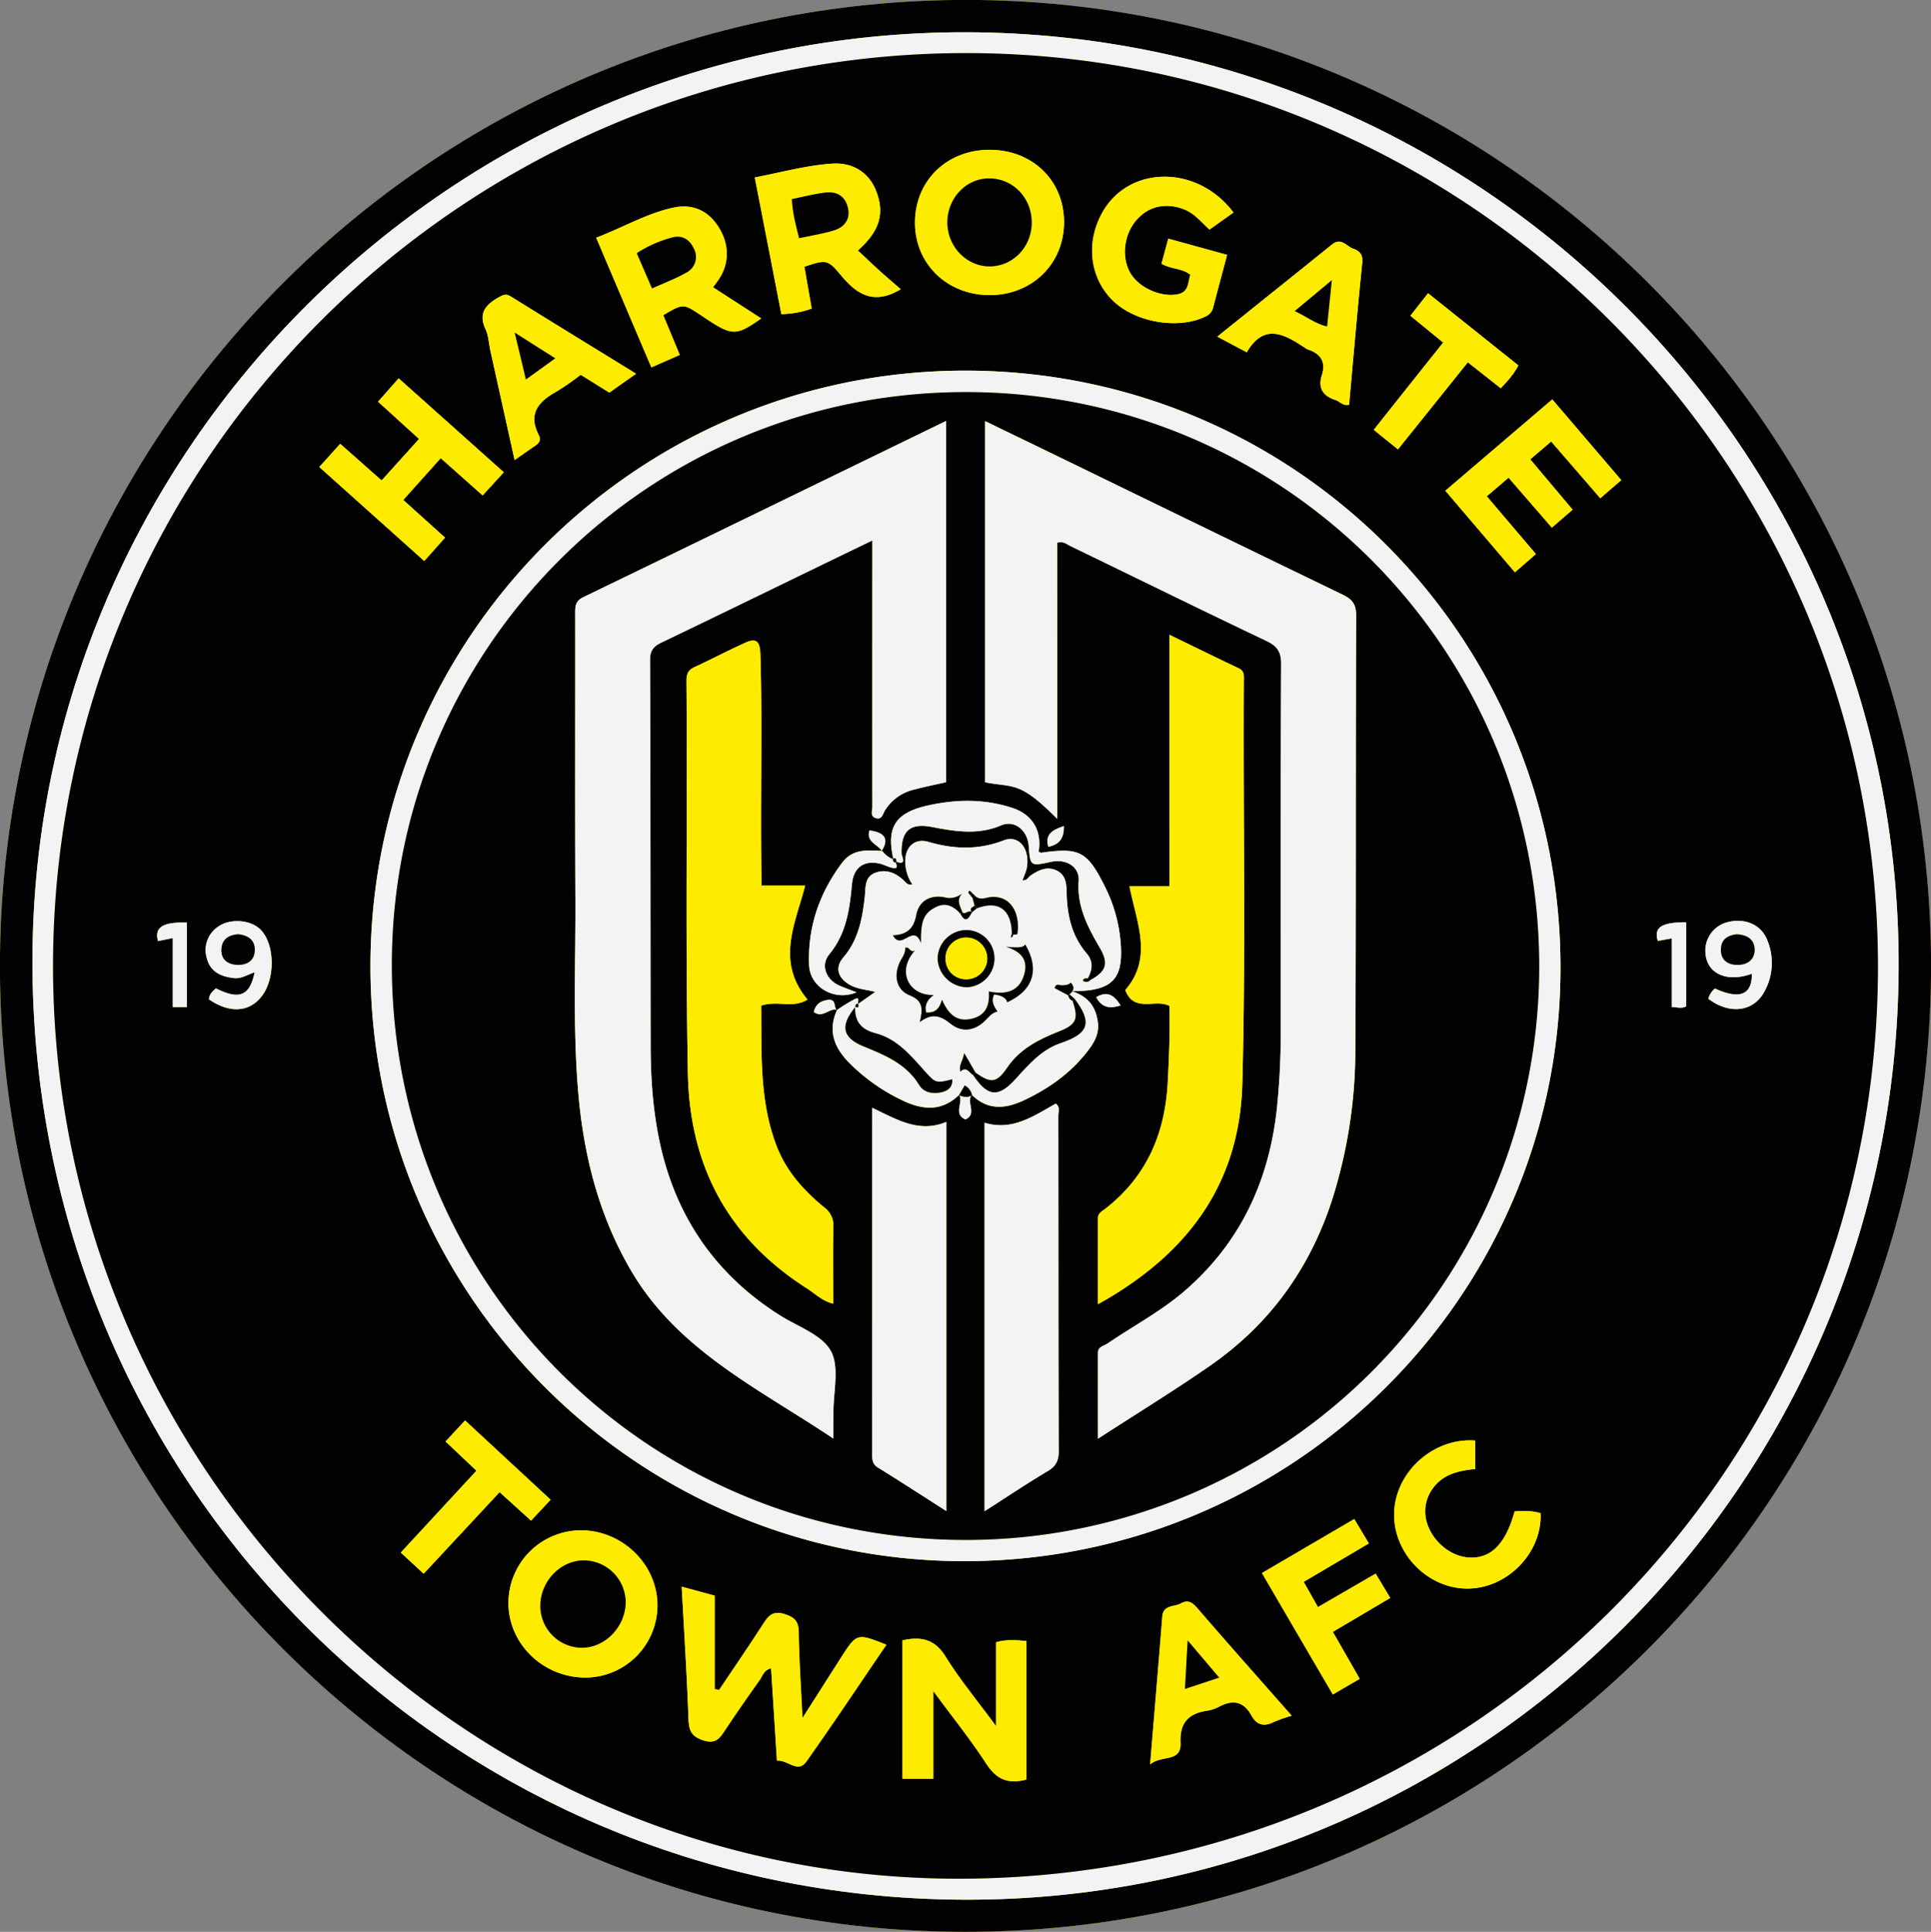 <svg xmlns="http://www.w3.org/2000/svg" viewBox="0 0 699.78 700"><rect x="0" y="0" width="699.78" height="700" fill="#808080" stroke="none"/><path fill="#feec00" d="M349.68 700c191.89.28 347.94-154.56 350.07-345.91C701.92 159.83 546.25 2.67 355 0 159.73-2.65 2.31 154.1 0 345.67-2.3 540.77 155.27 700.06 349.68 700"/><path fill="#020202" d="M349.68 700C155.27 700.06-2.3 540.77 0 345.67 2.31 154.1 159.73-2.65 355 0c191.28 2.64 346.95 159.8 344.78 354.06-2.16 191.38-158.21 346.22-350.1 345.94m.58-688.31c-185.42-.49-338 150.88-338.5 335.83-.5 188.4 149.73 340.13 337.48 340.84 186.3.71 338.17-150.72 338.82-337.83.64-186.39-150.84-338.34-337.8-338.84"/><path fill="#f3f3f3" d="M350.26 11.69c187 .5 338.44 152.45 337.8 338.84-.65 187.11-152.52 338.54-338.82 337.83-187.75-.71-338-152.44-337.48-340.84.5-184.95 153.08-336.32 338.5-335.83m-.05 7.55c-182.37 0-330.86 148.27-331 330.61C19.09 531 167.37 680.64 347 680.75c184.65.12 333.39-147.17 333.53-330.27.16-182.41-148.21-331.18-330.32-331.24"/><path fill="#020202" d="M350.21 19.24c182.11.06 330.48 148.83 330.35 331.24-.14 183.1-148.88 330.39-333.56 330.27C167.37 680.64 19.09 531 19.22 349.85c.13-182.34 148.62-330.66 330.99-330.61m-.85 546.45c119.22 0 216-96 216.15-214.71.19-120.07-96.21-216.8-215.94-216.68-118.88.11-215.21 96.57-215.32 215.62s96.36 215.71 215.11 215.77M281.56 638c3.95-.41 7.55 4.77 10.69.32 9.87-13.93 19.31-28.15 29-42.32-10.71-4.25-10.72-4.25-16.63 5-4.33 6.77-8.65 13.55-13.78 21.59-.54-11.38-1.23-21.16-1.35-30.95-.05-3.91-1.26-5.49-5-6.7-4.06-1.3-5.74.23-7.68 3.23-5.27 8.17-10.77 16.19-16.18 24.27L259 612v-33.82l-11.95-3.28c.89 16.59 1.89 32.31 2.46 48 .16 4.16 1.08 6.27 5.41 7.67 4.67 1.51 6-1.05 8-3.94q6-9 12.31-17.8c1.08-1.51 1.56-3.79 4.21-4.36.7 11.15 1.39 21.94 2.12 33.53m90.4 6.86v-50.28c-3.36-.14-6.82-.71-11 .49v30.41c-6.86-9.32-13.15-16.89-18.29-25.18-3.91-6.3-8.78-7.42-15.62-5.92v50.14h11.15v-31.78c7.14 9.69 13.57 17.69 19.15 26.25 3.46 5.3 7.37 7.74 14.65 5.82zM273.53 64.3l9.63 49.5a34.1 34.1 0 0 0 11-2c-.92-5.26-1.8-10.26-2.66-15.19 7.93-2.52 8.29-2.82 13.31 3.18 5.79 6.94 11.89 10.83 21.61 5-2.65-2.31-5.23-4.5-7.74-6.77s-5.18-4.83-7.79-7.27c8-7.13 9.8-13.45 6.56-21.7-2.5-6.36-8.26-10.26-15.8-9.77-9.44.63-18.56 3.2-28.12 5.02m-35.28 517.64c.14-14.84-12.53-27.39-27.72-27.43a26.37 26.37 0 0 0-26.29 26c-.19 14.88 12.36 27.26 27.72 27.35a26.19 26.19 0 0 0 26.29-25.92M385.6 80.45c0-15.12-11.49-26.2-27.07-26.16S331.59 65.6 331.59 80.7c0 15 11.71 26.26 27.14 26.22s26.9-11.4 26.87-26.47M240.35 114.2c7.2-4.24 7.2-4.24 13.17-.3 1.11.74 2.2 1.49 3.32 2.22 8.49 5.54 10.24 5.48 19-.73l-17.45-11.28c.76-1.06 1.44-1.94 2.05-2.85 4-5.94 3.88-12.93-.23-19.25-3.89-6-9.6-8.2-16.27-6.75-9.81 2.14-18.46 7.33-27.9 10.87l20 47 10.28-4.53c-2.1-5.12-4.05-9.78-5.97-14.4M447 77c-13.24-17.55-38.23-17.12-47.7.3-5.78 10.63-4.39 23 3.53 31.17s23.86 11.15 33.95 6.23a4.79 4.79 0 0 0 2.84-3.28c1.61-6.2 3.28-12.39 5.06-19.07l-21.31-5.87-2.47 9.08c3.61 2.06 7.57 1.6 10.46 4-.93 2.89-.51 6.29-4.65 7.09-5.77 1.11-13.54-2.11-16.85-7.33-3.58-5.68-2.7-14.24 2-19.62 4.45-5.07 10.59-6.34 17.07-3.91 3.92 1.47 6.33 4.68 9.36 7.4zm102 130.37 7.61-6.63-17.81-20.93 7.91-6.74 15.69 18.09 7.51-6.5-15.35-18.24 7.6-6.46 17.79 20.57 7.6-6.56-25-29.25-38.75 33.09zm-366.44-36.24c-12.79-11.44-25.33-22.65-38.06-34l-7.5 8.41 14.83 13.52-13.58 15.05-15-13.28-7.57 8.39 38.05 34.06 7.53-8.46-15.15-13.66c4.81-5.35 9.17-10.22 13.59-15.15l15.18 13.49zm47.95-35.71c-15.62-9.61-30.59-18.79-45.51-28-1.6-1-2.68-.51-4.12.29-4.78 2.62-7.67 5.74-4.91 11.66 1.09 2.34 1.16 5.15 1.74 7.74 2.88 13 5.77 26.07 8.78 39.62 2.61-1.82 4.6-3.22 6.6-4.6 1.58-1.08 3.38-2 2.14-4.47-4.11-8.08.3-12.41 6.86-16a93 93 0 0 0 8.34-5.83l10.41 6.47c3.02-2.2 5.94-4.25 9.67-6.88m221.31-7.77c6.43-11 14-6.34 21.56-1.34a1.9 1.9 0 0 0 .51.26c4.68 1.51 6.7 4.46 5.13 9.42-1.5 4.73.55 7.52 5 8.94 1.57.51 2.68 2.23 4.88 1.7 1.56-17.14 3-34.34 4.77-51.51.31-3-1.09-4.24-3.32-5.05-2.43-.87-4.32-4.18-7.59-1.53-13.7 11.06-27.44 22-41.6 33.41zm16.27 494c-11.87-13.47-23.21-26.23-34.38-39.14-1.8-2.07-3.47-2.86-5.81-1.52s-6.37.37-6.72 4.83c-1.36 17.38-2.85 34.75-4.4 53.5 4.11-3.57 11.38-.63 11-7.87s2.95-10.61 9.68-11.6a13.7 13.7 0 0 0 4.3-1.46c5-2.62 8.9-2 11.75 3.22 1.84 3.34 4.49 4.15 8 2.36a56 56 0 0 1 6.58-2.28zM534.63 522c-15.06-1.18-28.87 11.28-29.39 26s12.07 27.74 26.69 27.63c14.43-.11 26.93-13 26.36-27.29-3.09-1-6.26-.82-9.4-.67-3.32 12.05-8.8 17.4-17 16.68-7.75-.68-14.94-8.11-15.39-15.9a13.9 13.9 0 0 1 2.72-9.09c3.73-5.25 9.44-6.45 15.4-7.06zm-41.88 86.31-9.74-17L503.82 579l-5.28-8.79-20.93 12.12-5.16-9.15 23.63-13.93-5.29-8.83L457.35 570c8.62 14.78 17.08 29.27 25.68 44zM523 124.12c-8.47 10.65-16.69 21-25.15 31.63l8.77 7.07 25.32-31.55 11.94 9.41c2.49-2.71 4.76-5.07 6.35-8.29l-32.7-26.13-6.41 8.15zM153.53 570.23l27.52-29.56L192.44 551l7.11-7.56-31-28.73-7.07 7.62 11.2 10.59-27.42 29.66zM78.26 358.14c-1.22 1.07-2.45 2.14-2.51 4 7.55 5.19 14.73 4.68 19.22-1.29 5.18-6.91 4.48-20.12-1.32-24.66-3.78-3-10.54-3.23-14.47-.46A10.18 10.18 0 0 0 75 347.21c1.24 5 5.16 6.67 9.84 7.2 2.71.3 4.92-1.27 7.49-2.11-1.84 8.61-5.6 10.11-14.07 5.84m540.83 3.77c7.73 5.83 16.45 4.79 20.4-2.78a21.48 21.48 0 0 0 .83-18.74c-2.27-5.46-8.16-7.86-14.34-6.22a10.63 10.63 0 0 0-7.89 11.64c.82 7.21 8 10.23 16.78 7 .08 7.68-4.36 9.47-13.39 5.37a7.3 7.3 0 0 0-2.39 3.73m-8 2.73v-30.42c-8.91 0-11.8 1.84-10.29 6.74l5.09-.92v24.88c1.93 0 3.55.65 5.16-.28zm-543.35.25v-30.57C59.07 334 55.85 336 57.27 341l5.34-1.08v25z"/><path fill="#f3f3f3" d="M349.36 565.69c-118.75-.06-215.22-96.82-215.11-215.77s96.44-215.51 215.32-215.62c119.73-.12 216.13 96.61 215.94 216.7-.19 118.65-96.93 214.74-216.15 214.69m.77-423.62c-114.93 0-208 92.61-208.1 207.29C141.89 465 234.63 558 350 558a207.73 207.73 0 0 0 207.8-207.61c.12-115.18-92.67-208.26-207.67-208.32"/><path fill="#feec00" d="M281.56 638c-.73-11.54-1.42-22.33-2.12-33.44-2.65.57-3.13 2.85-4.21 4.36q-6.3 8.79-12.31 17.8c-1.94 2.89-3.31 5.45-8 3.94-4.33-1.4-5.25-3.51-5.41-7.67-.57-15.73-1.57-31.45-2.46-48l11.95 3.19V612l1.55.38c5.41-8.08 10.91-16.1 16.18-24.27 1.94-3 3.62-4.53 7.68-3.23 3.76 1.21 5 2.79 5 6.7.12 9.79.81 19.57 1.35 30.95 5.13-8 9.45-14.82 13.78-21.59 5.91-9.25 5.92-9.25 16.63-5-9.65 14.17-19.09 28.39-29 42.32-3.06 4.46-6.66-.72-10.61-.26M372 644.81c-7.24 1.92-11.15-.52-14.61-5.82-5.58-8.56-12-16.56-19.15-26.25v31.78h-11.15v-50.14c6.84-1.5 11.71-.38 15.62 5.92 5.14 8.29 11.43 15.86 18.29 25.18v-30.41c4.14-1.2 7.6-.63 11-.49zM273.53 64.3c9.56-1.82 18.68-4.39 28.11-5 7.54-.49 13.3 3.41 15.8 9.77 3.24 8.25 1.46 14.57-6.56 21.7 2.61 2.44 5.16 4.89 7.79 7.27s5.09 4.46 7.74 6.77c-9.72 5.8-15.82 1.91-21.61-5-5-6-5.38-5.7-13.31-3.18.86 4.93 1.74 9.93 2.66 15.19a34.1 34.1 0 0 1-11 2zm16.07 22c4.58-1 8.69-1.64 12.63-2.84s6.09-3.91 5.08-8.19-4-6-8-5.54-8.1 1.53-12.32 2.37c.21 4.9 1.33 9.24 2.61 14.23zM238.25 581.94A26.19 26.19 0 0 1 212 607.87c-15.36-.09-27.91-12.47-27.72-27.35a26.37 26.37 0 0 1 26.29-26c15.15.03 27.82 12.58 27.68 27.42M211 597.07c8.51-.05 15.85-8 15.68-16.88a15.29 15.29 0 0 0-15-14.8c-8.63-.06-16 7.6-15.94 16.6A15.16 15.16 0 0 0 211 597.07M385.6 80.45c0 15.07-11.51 26.43-26.87 26.47s-27.14-11.27-27.14-26.22c0-15.1 11.5-26.37 26.94-26.41s27.05 11.04 27.07 26.16m-27 16.08c8.42 0 15.21-7 15.28-15.81.06-9-6.88-16.18-15.59-16.08-8.39.09-15.08 7.25-15 16.06s6.98 15.82 15.35 15.83zM240.35 114.2c1.92 4.62 3.87 9.28 6 14.39l-10.28 4.53-20-47c9.44-3.54 18.09-8.73 27.9-10.87 6.67-1.45 12.38.78 16.27 6.75 4.11 6.32 4.22 13.31.23 19.25-.61.91-1.29 1.79-2.05 2.85l17.45 11.28c-8.75 6.21-10.5 6.27-19 .73-1.12-.73-2.21-1.48-3.32-2.22-6-3.89-6-3.89-13.2.31m-4.07-9.68c4.5-2 8.57-3.56 12.32-5.68a6.36 6.36 0 0 0 2.84-8.78c-1.59-3.45-4.47-5.12-8.34-3.89a44.6 44.6 0 0 0-12.35 5.57zM447 77l-8.68 6.19c-3-2.72-5.44-5.93-9.36-7.4-6.48-2.43-12.62-1.16-17.07 3.91-4.73 5.38-5.61 13.94-2 19.62 3.31 5.22 11.08 8.44 16.85 7.33 4.14-.8 3.72-4.2 4.65-7.09-2.89-2.4-6.85-1.94-10.46-4l2.47-9.08 21.31 5.87c-1.78 6.68-3.45 12.87-5.06 19.07a4.79 4.79 0 0 1-2.84 3.28c-10.09 4.92-26 2-33.95-6.23s-9.31-20.54-3.53-31.17c9.48-17.42 34.47-17.85 47.67-.3M549 207.37l-25.22-29.56 38.75-33.09 25 29.25-7.6 6.56L562.14 160l-7.6 6.46 15.35 18.24-7.51 6.5-15.69-18.09-7.91 6.74 17.81 20.93zM182.56 171.13l-7.65 8.37-15.18-13.5c-4.42 4.93-8.78 9.8-13.59 15.15l15.15 13.66-7.53 8.46-38-34.06 7.57-8.39 15 13.28 13.58-15.05L137 145.54l7.46-8.46c12.77 11.4 25.31 22.61 38.1 34.05M230.51 135.42c-3.73 2.63-6.65 4.68-9.67 6.79l-10.41-6.47a93 93 0 0 1-8.34 5.83c-6.56 3.63-11 8-6.86 16 1.24 2.45-.56 3.39-2.14 4.47-2 1.38-4 2.78-6.6 4.6-3-13.55-5.9-26.58-8.78-39.62-.58-2.59-.65-5.4-1.74-7.74-2.76-5.92.13-9 4.91-11.66 1.44-.8 2.52-1.28 4.12-.29 14.92 9.3 29.89 18.48 45.51 28.09m-29.28-5.58-14.72-9.33 4.07 17zM451.82 127.65 441.16 122c14.16-11.36 27.9-22.35 41.6-33.41 3.27-2.65 5.16.66 7.59 1.53 2.23.81 3.63 2 3.32 5.05-1.74 17.17-3.21 34.37-4.77 51.51-2.2.53-3.31-1.19-4.88-1.7-4.45-1.42-6.5-4.21-5-8.94 1.57-5-.45-7.91-5.13-9.42a1.9 1.9 0 0 1-.51-.26c-7.58-5.05-15.13-9.73-21.56 1.29m30.83-26.13-13.47 11.21c4.38 2 7.54 4.63 11.76 5.56.55-5.35 1.06-10.38 1.71-16.77M468.09 621.69a56 56 0 0 0-6.52 2.32c-3.53 1.79-6.18 1-8-2.36-2.85-5.18-6.77-5.84-11.75-3.22a13.7 13.7 0 0 1-4.3 1.46c-6.73 1-10 4.22-9.68 11.6s-6.93 4.3-11 7.87c1.55-18.75 3-36.12 4.4-53.5.35-4.46 4.32-3.47 6.72-4.83s4-.55 5.81 1.52c11.11 12.91 22.45 25.67 34.32 39.14M430.4 594.4c-.37 6.56-.65 11.69-1 17.57l12.41-4.08zM534.63 522v10.28c-6 .61-11.67 1.81-15.4 7.06a13.9 13.9 0 0 0-2.72 9.09c.45 7.79 7.64 15.22 15.39 15.9 8.19.72 13.67-4.63 17-16.68 3.14-.15 6.31-.33 9.4.67.57 14.31-11.93 27.18-26.36 27.29-14.62.11-27.21-12.93-26.69-27.63s14.32-27.13 29.38-25.98M492.75 608.34 483 614c-8.6-14.73-17.06-29.22-25.68-44l33.44-19.56 5.29 8.83-23.6 13.93 5.16 9.15 20.93-12.12 5.28 8.79L483 591.31zM523 124.12l-11.88-9.71 6.41-8.15 32.7 26.13c-1.59 3.22-3.86 5.58-6.35 8.29l-11.94-9.41-25.32 31.55-8.77-7.07c8.41-10.65 16.63-20.98 25.15-31.63M153.53 570.23l-8.29-7.66 27.42-29.66-11.2-10.59 7.07-7.62 31 28.73-7.09 7.57-11.39-10.32z"/><path fill="#f3f3f3" d="M78.26 358.14c8.47 4.27 12.23 2.77 14-5.84-2.57.84-4.78 2.41-7.49 2.11-4.68-.53-8.6-2.25-9.84-7.2a10.18 10.18 0 0 1 4.23-11.52c3.93-2.77 10.69-2.5 14.47.46 5.8 4.54 6.5 17.75 1.32 24.66-4.49 6-11.67 6.48-19.22 1.29.08-1.82 1.27-2.89 2.53-3.96m8.08-19.62c-3.52.27-5.93 1.81-6.1 5.48-.17 3.85 2.49 5.49 5.76 5.62 3.6.15 6.41-1.62 6.34-5.64-.07-3.68-2.74-5.07-6-5.46M619.09 361.91a7.3 7.3 0 0 1 2.39-3.7c9 4.1 13.47 2.31 13.39-5.37-8.77 3.2-16 .18-16.78-7a10.63 10.63 0 0 1 7.91-11.67c6.18-1.64 12.07.76 14.34 6.22a21.48 21.48 0 0 1-.83 18.74c-3.97 7.57-12.69 8.61-20.42 2.78m10.17-23.36c-3.18.39-5.6 1.91-5.6 5.66s2.67 5.41 6 5.43c3.66 0 6.44-2 6.22-5.89-.22-3.5-2.88-5.08-6.62-5.2M611.05 364.64c-1.61.93-3.23.28-5.2.28V340l-5.09.92c-1.51-4.9 1.38-6.78 10.29-6.74zM67.7 364.89h-5.09v-25L57.27 341c-1.42-4.95 1.8-7 10.43-6.67z"/><path fill="#020202" d="M350.13 142.07c115 .06 207.79 93.14 207.67 208.32A207.73 207.73 0 0 1 350 558c-115.37 0-208.11-93-208-208.64.17-114.68 93.2-207.36 208.13-207.29M319.6 308.33c-5.29-.25-10.58-.84-14.4 4.25-8.27 11-12.54 23.37-12 37.13.34 8.09 9.24 13.19 17.21 9.86-2.23-.86-4.15-1.55-6-2.33-5-2.05-7.22-7.44-3.89-11.45 6.26-7.54 7.38-16.4 8.23-25.51.55-6 4.41-8.74 10.22-7.31 1.64.41 3.19 1.38 4.84 1.56 2.23.24.53-1.54.89-2.3 4.24 1.46 2-1.87 2-3-.16-8.23 3.15-11.08 11-9.57 8.37 1.61 16.64 3 25.09-.58 4.93-2.1 9.62 1.86 10 7.43.56 7.42.56 7.42 8.21 5.76 5.33-1.15 10.28 1.81 9.9 6.91-.69 9.34 3.34 16.84 7.74 24.4 3.25 5.59 2.29 8.52-3.75 11.7a6.6 6.6 0 0 0-.68-.82c1.66-3.06 2.07-6.07-.4-8.95-5.49-6.42-7.15-14.1-7.27-22.26-.05-3.38-.46-6.58-4.07-8-3.39-1.36-6.27.17-9 2-.9.6-1.31 1.95-3 1.73a29 29 0 0 0 1.56-4.16c1.43-7.07-2.73-12.46-8.29-10.31-9.15 3.55-18.1 3.24-27.3.55-4.69-1.38-8.1 1.48-8.36 6.38a14.64 14.64 0 0 0 2.54 9c-1.7.38-2.19-.49-2.83-1.12-2.89-2.85-6.35-4.48-10.32-3.16-4.37 1.46-3.7 5.54-4.12 9.12-.9 7.75-2.31 15.3-7.69 21.59-3.19 3.73-2.05 7.44 2.16 9.91 2.82 1.64 5.91 1.77 9.37 2.64l-6.16 4.33.12.12c-.61-.53.79-2.88-1.39-1.84a62 62 0 0 0-6.55 4.05c-1.22-1.08 0-4.13-3.23-3.71-3 .39-4.46 1.81-5.08 4.37 3.44 2.42 5.6-1.68 8.45-.75-3.73 8.19-.55 14.48 5.4 20.13a68.8 68.8 0 0 0 19.08 13c7.18 3.25 13.77 3.42 19.76-2.38 1.66 2.74-2.3 6.91 2.26 8.92 4.42-2 .12-6.32 2.33-8.91 5.74 5.59 12 5.18 18.79 2 8.54-4 16.13-9.23 22.14-16.56 2.91-3.55 5.54-7.16 4.68-12.3-.84-5-3.15-8.62-9.34-10.72 14.77 0 18.74-4.32 17.66-17.65a54.5 54.5 0 0 0-5.64-20.13c-6.4-12.86-9.16-14.33-23.08-12.38-.32 0-.68-.22-1-.35 1.27-7.54-2.24-13.47-9.36-15.83-10.21-3.39-20.56-3.24-30.9-.91-11.74 2.64-15 7.95-12.35 19.46-1.81-.48-3-1.79-4.25-3.1 2.7-4.15 1.18-6.64-4.45-7.33-1.28 4.13 2.92 4.95 4.52 7.38M302 521.26v-9.31c-.07-7.6 2.28-16.51-.93-22.4s-11.9-8.79-18.31-12.83q-33.39-21.09-42.92-59.36c-3.11-12.61-4.06-25.52-4.08-38.47-.08-46.59 0-93.18-.22-139.76 0-3.52 1.35-5 4.2-6.34 19.16-9.18 38.26-18.51 57.38-27.78 6.08-2.95 12.18-5.89 19-9.19v96.44c0 1.5-1 3.7 1.49 4.25 2.07.46 2.31-1.56 3-2.77a17.07 17.07 0 0 1 10.87-7.7c3.79-1 7.64-1.77 11.32-2.6V152.55C298.69 174 255 195.29 211.33 216.41c-2.93 1.42-2.9 3.39-2.9 5.93 0 34.42-.09 68.84.07 103.26.11 23-.93 46 .93 69 1.86 23.14 7.25 45.2 19.09 65.55 16.92 29.08 46.21 42.85 73.48 61.11m81.12-324.62c2.4-.57 3.41.51 4.54 1.06 23.74 11.5 47.4 23.14 71.22 34.47 4 1.89 5.46 3.88 5.44 8.45-.22 44.31-.14 88.61-.13 132.92a271 271 0 0 1-1.33 27.33c-2.7 26.39-13 49-33.19 66.61-8.64 7.53-18.79 12.87-28.2 19.28-1.33.91-3.52 1.18-3.53 3.31-.07 10.1 0 20.2 0 31.23 14.29-9.28 27.73-17.52 40.66-26.48 21.46-14.89 36-35 44.12-59.9a179.6 179.6 0 0 0 8.47-55c.29-52.29.09-104.59.3-156.88 0-4.14-1.44-5.92-4.91-7.59q-49.49-23.85-98.86-48c-10.17-4.94-20.36-9.87-30.67-14.86v130.88c10.56 2 12.42-.54 26.1 13.22zM276 320.9c-.59-28.54.37-56.19-.45-83.83-.14-4.91-1.62-5.91-5.57-4.12-6.22 2.81-12.27 6-18.47 8.87-2.32 1.07-2.74 2.71-2.73 5 .34 47.33-.39 94.66.5 142 .64 33.83 14.68 59.91 43.24 78.1 2.93 1.87 5.46 4.51 9.42 5.46 0-9.54-.13-18.63.06-27.71a8.07 8.07 0 0 0-3.35-7.2c-7.43-6.07-13.74-13.14-17.24-22.28-6.34-16.55-5.34-33.82-5.58-50.79 5.82-2 11.74 1.12 16.79-2.22-11.53-13.8-4.45-27.32-.84-41.27zM423.77 230v91.13h-14.46c2.61 13.21 8.61 25.93-1.52 37.6 3.23 8.47 11 3 16 5.76.24 9.45-.13 18.72-.64 28-1 18.42-7.72 33.87-22.5 45.42-1.14.89-2.75 1.6-2.76 3.4v31.25c32.09-17.85 51.34-43.07 52.31-80 1.28-48.66.26-97.32.54-146 0-1.67.29-3.4-1.76-4.38-8.14-3.84-16.27-7.83-25.21-12.18M316.09 401.42v125.49c0 1.94 0 3.6 2.06 4.85 8.18 5.06 16.24 10.3 24.82 15.77v-141c-9.97 4.15-17.97-.92-26.88-5.11m40.71 146.17c8.18-5.23 15.42-10.11 22.92-14.55 3-1.8 4-3.85 3.95-7.28-.13-40.5-.09-81-.15-121.5 0-1.36.8-3-.9-4.37-8 4.46-15.72 10-25.82 6.93zm28.72-248.28c-4.19 1.5-6.86 2.93-5.62 7.56 3.79-.87 5.76-2.8 5.62-7.56m20.57 65c-2.43-3.86-4.85-5.32-8.83-3 2.05 3.86 4.86 4.23 8.83 3.03zM289.6 86.33c-1.28-5-2.4-9.32-2.64-14.2 4.22-.84 8.23-1.92 12.32-2.37s7.06 1.39 8 5.54-1.23 7-5.08 8.19-8.02 1.83-12.6 2.84M211 597.07A15.16 15.16 0 0 1 195.8 582c-.05-9 7.31-16.66 15.94-16.6a15.29 15.29 0 0 1 15 14.8c.15 8.92-7.19 16.8-15.74 16.87M358.64 96.53c-8.37 0-15.27-7.13-15.33-15.83s6.63-16 15-16.06c8.71-.1 15.65 7.07 15.59 16.08-.05 8.79-6.84 15.81-15.26 15.81M236.28 104.52l-5.53-12.78a44.6 44.6 0 0 1 12.35-5.57c3.87-1.23 6.75.44 8.34 3.89a6.36 6.36 0 0 1-2.84 8.78c-3.75 2.16-7.82 3.64-12.32 5.68M201.23 129.84l-10.65 7.67-4.07-17zM482.65 101.52c-.65 6.39-1.16 11.42-1.71 16.77-4.22-.93-7.38-3.58-11.76-5.56zM430.4 594.4l11.43 13.49-12.41 4.11c.33-5.91.58-11 .98-17.6M86.34 338.52c3.26.39 5.93 1.78 6 5.46.07 4-2.74 5.79-6.34 5.64-3.27-.13-5.93-1.77-5.76-5.62.17-3.67 2.58-5.21 6.1-5.48M629.26 338.55c3.7.12 6.4 1.7 6.6 5.2.22 3.87-2.56 5.91-6.22 5.89-3.31 0-6-1.6-6-5.43s2.44-5.27 5.62-5.66"/><path fill="#f3f3f3" d="M302 521.26c-27.24-18.22-56.53-32-73.45-61.12-11.84-20.35-17.23-42.41-19.09-65.55-1.86-23-.82-46-.93-69-.16-34.42 0-68.84-.07-103.26 0-2.54 0-4.51 2.9-5.93 43.64-21.11 87.33-42.4 131.49-63.85v130.89c-3.68.83-7.53 1.61-11.32 2.6a17.07 17.07 0 0 0-10.87 7.7c-.73 1.21-1 3.23-3 2.77-2.53-.55-1.49-2.75-1.49-4.25q-.08-43.92 0-87.85v-8.59c-6.83 3.3-12.93 6.24-19 9.19-19.12 9.27-38.22 18.6-57.38 27.78-2.85 1.37-4.22 2.82-4.2 6.34.18 46.58.14 93.17.22 139.76 0 12.95 1 25.86 4.08 38.47q9.45 38.29 42.92 59.36c6.41 4 15.12 7 18.31 12.83s.86 14.8.93 22.4c-.05 2.65-.05 5.31-.05 9.31M383.09 196.64v100.05c-13.68-13.76-15.54-11.19-26.1-13.22V152.62c10.31 5 20.5 9.92 30.67 14.86l98.86 48c3.47 1.67 4.92 3.45 4.91 7.59-.21 52.29 0 104.59-.3 156.88a179.6 179.6 0 0 1-8.47 55c-8.1 24.86-22.66 45-44.12 59.9-12.93 9-26.37 17.2-40.66 26.48V490.1c0-2.13 2.2-2.4 3.53-3.31 9.41-6.41 19.56-11.75 28.2-19.28 20.22-17.61 30.49-40.22 33.19-66.61a271 271 0 0 0 1.33-27.33c0-44.31-.09-88.61.13-132.92 0-4.57-1.48-6.56-5.44-8.45-23.82-11.33-47.48-23-71.22-34.47-1.1-.58-2.11-1.66-4.51-1.09"/><path fill="#feec00" d="M276 320.9h15.78c-3.61 14-10.69 27.47.84 41.27-5.05 3.34-11 .25-16.79 2.22.24 17-.76 34.24 5.58 50.79 3.5 9.14 9.81 16.21 17.24 22.28a8.07 8.07 0 0 1 3.35 7.2c-.19 9.08-.06 18.17-.06 27.71-4-.95-6.49-3.59-9.42-5.46-28.56-18.19-42.6-44.27-43.24-78.1-.89-47.33-.16-94.66-.5-142 0-2.29.41-3.93 2.73-5 6.2-2.87 12.25-6.06 18.47-8.87 3.95-1.79 5.43-.79 5.57 4.12.83 27.65-.13 55.3.45 83.84M423.77 230c8.94 4.34 17.07 8.33 25.23 12.22 2.05 1 1.77 2.71 1.76 4.38-.28 48.66.74 97.32-.54 146-1 36.93-20.22 62.15-52.31 80v-31.25c0-1.8 1.62-2.51 2.76-3.4 14.78-11.55 21.48-27 22.5-45.42.51-9.3.88-18.57.64-28-5-2.75-12.8 2.71-16-5.76 10.13-11.67 4.13-24.39 1.52-37.6h14.46z"/><path fill="#f3f3f3" d="M323.79 311.34c-2.67-11.51.61-16.82 12.35-19.46 10.34-2.33 20.69-2.48 30.9.91 7.12 2.36 10.63 8.29 9.35 15.83.35.13.71.39 1 .35 13.92-2 16.68-.48 23.08 12.38a54.5 54.5 0 0 1 5.64 20.13c1.08 13.33-2.89 17.69-17.66 17.65 6.19 2.1 8.5 5.76 9.34 10.72.86 5.14-1.77 8.75-4.68 12.3-6 7.33-13.6 12.55-22.14 16.56-6.77 3.17-13.05 3.58-18.79-2l.07.14a5.29 5.29 0 0 0-2.67-3.55c-.7 1.21-1.38 2.38-2.07 3.55l.08-.15c-6 5.8-12.58 5.63-19.76 2.38a68.8 68.8 0 0 1-19.08-13c-5.95-5.65-9.13-11.94-5.4-20.13l-.12.08a61 61 0 0 1 6.53-4c2.18-1 .78 1.31 1.39 1.84-1-.32-1.15.34-1.19 1.08-5.63 6.8-4.65 11.12 3 14.27s15.45 6.33 20.15 14c1.75 2.87 5.07 3.3 8.18 2.59 2.15-.5 4-1.77 3.8-4.65-5.91 1.39-6 1.46-10-3-5.1-5.66-10.05-11.71-17.77-13.69-5.39-1.39-7.65-4.38-7.44-9.67 1.48.86 1.16-.29 1.17-1.06l6.16-4.33c-3.46-.87-6.55-1-9.37-2.64-4.21-2.47-5.35-6.18-2.16-9.91 5.38-6.29 6.79-13.84 7.69-21.59.42-3.58-.25-7.66 4.12-9.12 4-1.32 7.43.31 10.32 3.16.64.63 1.13 1.5 2.83 1.12a14.64 14.64 0 0 1-2.54-9c.26-4.9 3.67-7.76 8.36-6.38 9.2 2.69 18.15 3 27.3-.55 5.56-2.15 9.72 3.24 8.29 10.31a29 29 0 0 1-1.56 4.16c1.73.22 2.14-1.13 3-1.73 2.75-1.81 5.63-3.34 9-2 3.61 1.46 4 4.66 4.07 8 .12 8.16 1.78 15.84 7.27 22.26 2.47 2.88 2.06 5.89.4 8.95-.66.19-1.66-.23-1.84.92a2 2 0 0 0 2.52-.1c6-3.18 7-6.11 3.75-11.7-4.4-7.56-8.43-15.06-7.74-24.4.38-5.1-4.57-8.06-9.9-6.91-7.65 1.66-7.65 1.66-8.21-5.76-.42-5.57-5.11-9.53-10-7.43-8.45 3.59-16.72 2.19-25.09.58-7.88-1.51-11.19 1.34-11 9.57 0 1.13 2.23 4.46-2 3l.2.22c-.24-.64.15-1.94-1.33-1.28zm27.83 13.07c.29.34.57.69.85 1l.72 2.76c-1 .61-2.13 1.17-.78 2.51-1.17-1.43-2.44.84-3.62-.1-.73-2.17-2.43-4.29-.08-6.91a7.08 7.08 0 0 1-6.35 1.44c-5.25-1-9.36 1.26-10.33 6.46-.92 5-3.47 7.07-8.44 7.29 3.11 5.87 7.45-4.64 10.18 2.86-.17-8.21 1.09-10.84 5.21-13 3.75-2 6.54-.42 9.07 2.29 1.77 3.51 3 1.84 4.15-.43l1.82-1.49c7.79-3 12.53.44 12.66 9.11-.12.44-.25.88-.38 1.32.81.22.73-.4.82-.86.56-.08 1.57-.09 1.6-.26 1.07-6.74-1.8-13.82-9.3-13.43-2 .11-4 1.35-5.91-.27-.39-.37-.78-.74-1.16-1.12s-.9-.92-1-.86c-.93.7-.06 1.16.27 1.69M387 360.59c.34.84.6 1.75 1.64 2 2.27 6.62 1.5 8.62-5.06 11.21-7.29 2.88-14.05 6.32-18.63 13.08-3.76 5.55-5.91 5.77-11.47 1.75l-4.11-7.09c-.42 2.88-2 4.26-1.4 6.73 2.34-2.09 3.16.44 4.63 1.21 5.34 8 9.2 8.31 15.45 1.39 4.71-5.21 9.4-10.61 16.31-12.95 10.22-3.47 11.53-7.36 5.05-16l-1.87-1.64c1.64-1.25 2-2.65.48-4.27-.83 1-1.95.9-3.09 1-.87.09-2.21-1-2.74 1zm-22.45-17.53c6.37 2 7.81 5.5 6.62 9.88-1.72 6.34-6.61 7.59-12.87 6.3.44 5.56-1.58 9-6.75 10s-8-2.18-10.23-7c-.9 3.37-2.63 4.87-5.75 4.6-.6-2.75.48-4.69 2.79-6.32-8.94.33-13.72-8.51-6.75-16.2-1.79 1.25-2-1.49-3.6-.92.17 2.23-1.38 3.79-2.17 5.66-2 4.76-.84 9.78 3.84 11.62s4.75 4.94 3.61 9.67c4.45-3.47 7.63-2.25 11.11.55 4.1 3.29 8.58 2.67 12.38-.9 1.43-1.34 2.52-3 4.66-3.49-1.53-2.16-2.3-4-1.22-6.19 2.52.32 4.47 1.24 4.74 2.85 9.68-4.46 11.78-12.15 6.53-21-.63 1.35-2.91 1.23-6.9.89zm-4.19 4.25a10.29 10.29 0 0 0-10-10.3 10.5 10.5 0 0 0-10.62 10.33 10.81 10.81 0 0 0 10.68 10.39 10.47 10.47 0 0 0 9.98-10.42zM316.09 401.42c8.92 4.19 16.88 9.26 26.86 5.1v141c-8.58-5.47-16.64-10.71-24.82-15.77-2-1.25-2.06-2.91-2.06-4.85.02-41.61.02-83.22.02-125.48M356.8 547.59V406.82c10.1 3.1 17.86-2.47 25.82-6.93 1.7 1.39.9 3 .9 4.37.06 40.5 0 81 .15 121.5 0 3.43-.91 5.48-3.95 7.28-7.5 4.44-14.72 9.32-22.92 14.55"/><path fill="#f3f3f3" d="M319.56 308.26c1.22 1.29 2.42 2.6 4.23 3.08l-.21-.17c0 .88.22 1.55 1.33 1.28l-.2-.22c-.36.76 1.34 2.54-.89 2.3-1.65-.18-3.2-1.15-4.84-1.56-5.81-1.43-9.67 1.34-10.22 7.31-.85 9.11-2 18-8.23 25.51-3.33 4-1.07 9.4 3.89 11.45 1.87.78 3.79 1.47 6 2.33-8 3.33-16.87-1.77-17.21-9.86-.57-13.76 3.7-26.11 12-37.13 3.82-5.09 9.11-4.5 14.4-4.25zM352.21 396.7c-2.21 2.59 2.09 6.9-2.34 8.91-4.55-2-.59-6.18-2.25-8.92l-.08.15c1.58.63 3.16 1 4.74 0z"/><path fill="#f3f3f3" d="M319.6 308.33c-1.57-2.43-5.8-3.25-4.51-7.42 5.63.69 7.15 3.18 4.46 7.34zM303.38 365.92c-2.85-.93-5 3.17-8.45.75.62-2.56 2.1-4 5.08-4.37 3.26-.42 2 2.63 3.24 3.71zM385.52 299.31c.14 4.76-1.83 6.67-5.62 7.56-1.24-4.63 1.43-6.06 5.62-7.56M406.09 364.34c-4 1.2-6.78.83-8.83-3 3.98-2.34 6.4-.86 8.83 3"/><g fill="#020202"><path d="M364.59 343.06c4 .34 6.27.46 6.94-.87 5.25 8.88 3.15 16.57-6.53 21-.27-1.61-2.22-2.53-4.74-2.85-1.08 2.2-.31 4 1.22 6.19-2.14.46-3.23 2.15-4.66 3.49-3.8 3.57-8.28 4.19-12.38.9-3.48-2.8-6.66-4-11.11-.55 1.14-4.73 1.2-7.79-3.61-9.67s-5.84-6.86-3.84-11.62c.79-1.87 2.34-3.43 2.17-5.66 1.62-.57 1.81 2.17 3.6.92-7 7.69-2.19 16.53 6.75 16.2-2.31 1.63-3.39 3.57-2.79 6.32 3.12.27 4.85-1.23 5.75-4.6 2.18 4.81 4.94 8 10.23 7s7.19-4.48 6.75-10c6.26 1.29 11.15 0 12.87-6.3 1.19-4.4-.21-7.89-6.62-9.9M309.89 364.73c-.21 5.3 2.05 8.29 7.44 9.68 7.72 2 12.67 8 17.77 13.69 4 4.49 4.11 4.42 10 3 .18 2.88-1.65 4.15-3.8 4.65-3.11.71-6.43.28-8.18-2.59-4.7-7.71-12.43-10.86-20.15-14s-8.63-7.47-3-14.27zM353.52 388.66c5.56 4 7.71 3.8 11.47-1.75 4.58-6.76 11.34-10.2 18.63-13.08 6.56-2.59 7.33-4.59 5.06-11.21l.77-.68c6.48 8.65 5.17 12.54-5.05 16-6.91 2.34-11.6 7.74-16.31 12.95-6.25 6.92-10.11 6.64-15.45-1.39z"/><path d="M360.4 347.31a10.47 10.47 0 0 1-9.93 10.42 10.81 10.81 0 0 1-10.68-10.39A10.5 10.5 0 0 1 350.41 337a10.29 10.29 0 0 1 9.99 10.31m-10.29-7.59a7.45 7.45 0 0 0-7.44 7.65 7.35 7.35 0 0 0 7.59 7.46 7.57 7.57 0 0 0 7.52-7.61 7.66 7.66 0 0 0-7.67-7.5M348.05 331.06c-2.53-2.71-5.32-4.25-9.07-2.29-4.12 2.15-5.38 4.78-5.21 13-2.73-7.5-7.07 3-10.18-2.86 5-.22 7.52-2.32 8.44-7.29 1-5.2 5.08-7.5 10.33-6.46a7.08 7.08 0 0 0 6.35-1.44c-2.35 2.62-.65 4.74.08 6.91zM366.68 338.25c-.13-8.67-4.87-12.08-12.66-9.11l-.83-.93-.72-2.76 1-.7c1.9 1.62 3.93.38 5.91.27 7.5-.39 10.37 6.69 9.3 13.43 0 .17-1 .18-1.6.26zM352.64 389.51c-1.47-.77-2.29-3.3-4.63-1.21-.61-2.47 1-3.85 1.4-6.73l4.11 7.09zM387 360.6l-4.8-2.56c.53-2 1.87-.9 2.74-1 1.14-.12 2.26-.07 3.09-1 1.54 1.62 1.16 3-.48 4.27-.15.09-.33.2-.55.29M352.28 396.84c-1.58 1-3.16.63-4.74 0 .69-1.17 1.37-2.34 2.07-3.55a5.29 5.29 0 0 1 2.67 3.55"/><path d="M352.2 330.63c-1.16 2.27-2.38 3.94-4.15.43l.74-.44c1.18.94 2.45-1.33 3.62.1zM395 355.28a2 2 0 0 1-2.52.1c.18-1.15 1.18-.73 1.84-.92a6.6 6.6 0 0 1 .68.82"/><path d="m354 329.14-1.82 1.49.21.09c-1.35-1.34-.19-1.9.78-2.51zM387.58 360.3l1.87 1.64-.77.68c-1-.28-1.3-1.19-1.64-2zM324.91 312.45c-1.11.27-1.32-.4-1.33-1.28 1.48-.66 1.09.64 1.33 1.28M351.62 324.41c-.33-.53-1.2-1-.25-1.64.08-.06.64.56 1 .86-.27.25-.51.51-.75.78"/><path d="M352.35 323.63c.38.38.77.75 1.16 1.12l-1 .7c-.28-.35-.56-.7-.85-1 .2-.31.44-.57.69-.82M367.12 338.71c-.09.46 0 1.08-.82.86.13-.44.26-.88.38-1.32zM310 364.88c0-.74.17-1.4 1.19-1.08l-.12-.12c0 .77.31 1.92-1.17 1.06z"/></g><path fill="#feec00" d="M350.11 339.72a7.66 7.66 0 0 1 7.67 7.5 7.57 7.57 0 0 1-7.52 7.61 7.35 7.35 0 0 1-7.59-7.46 7.45 7.45 0 0 1 7.44-7.65"/></svg>